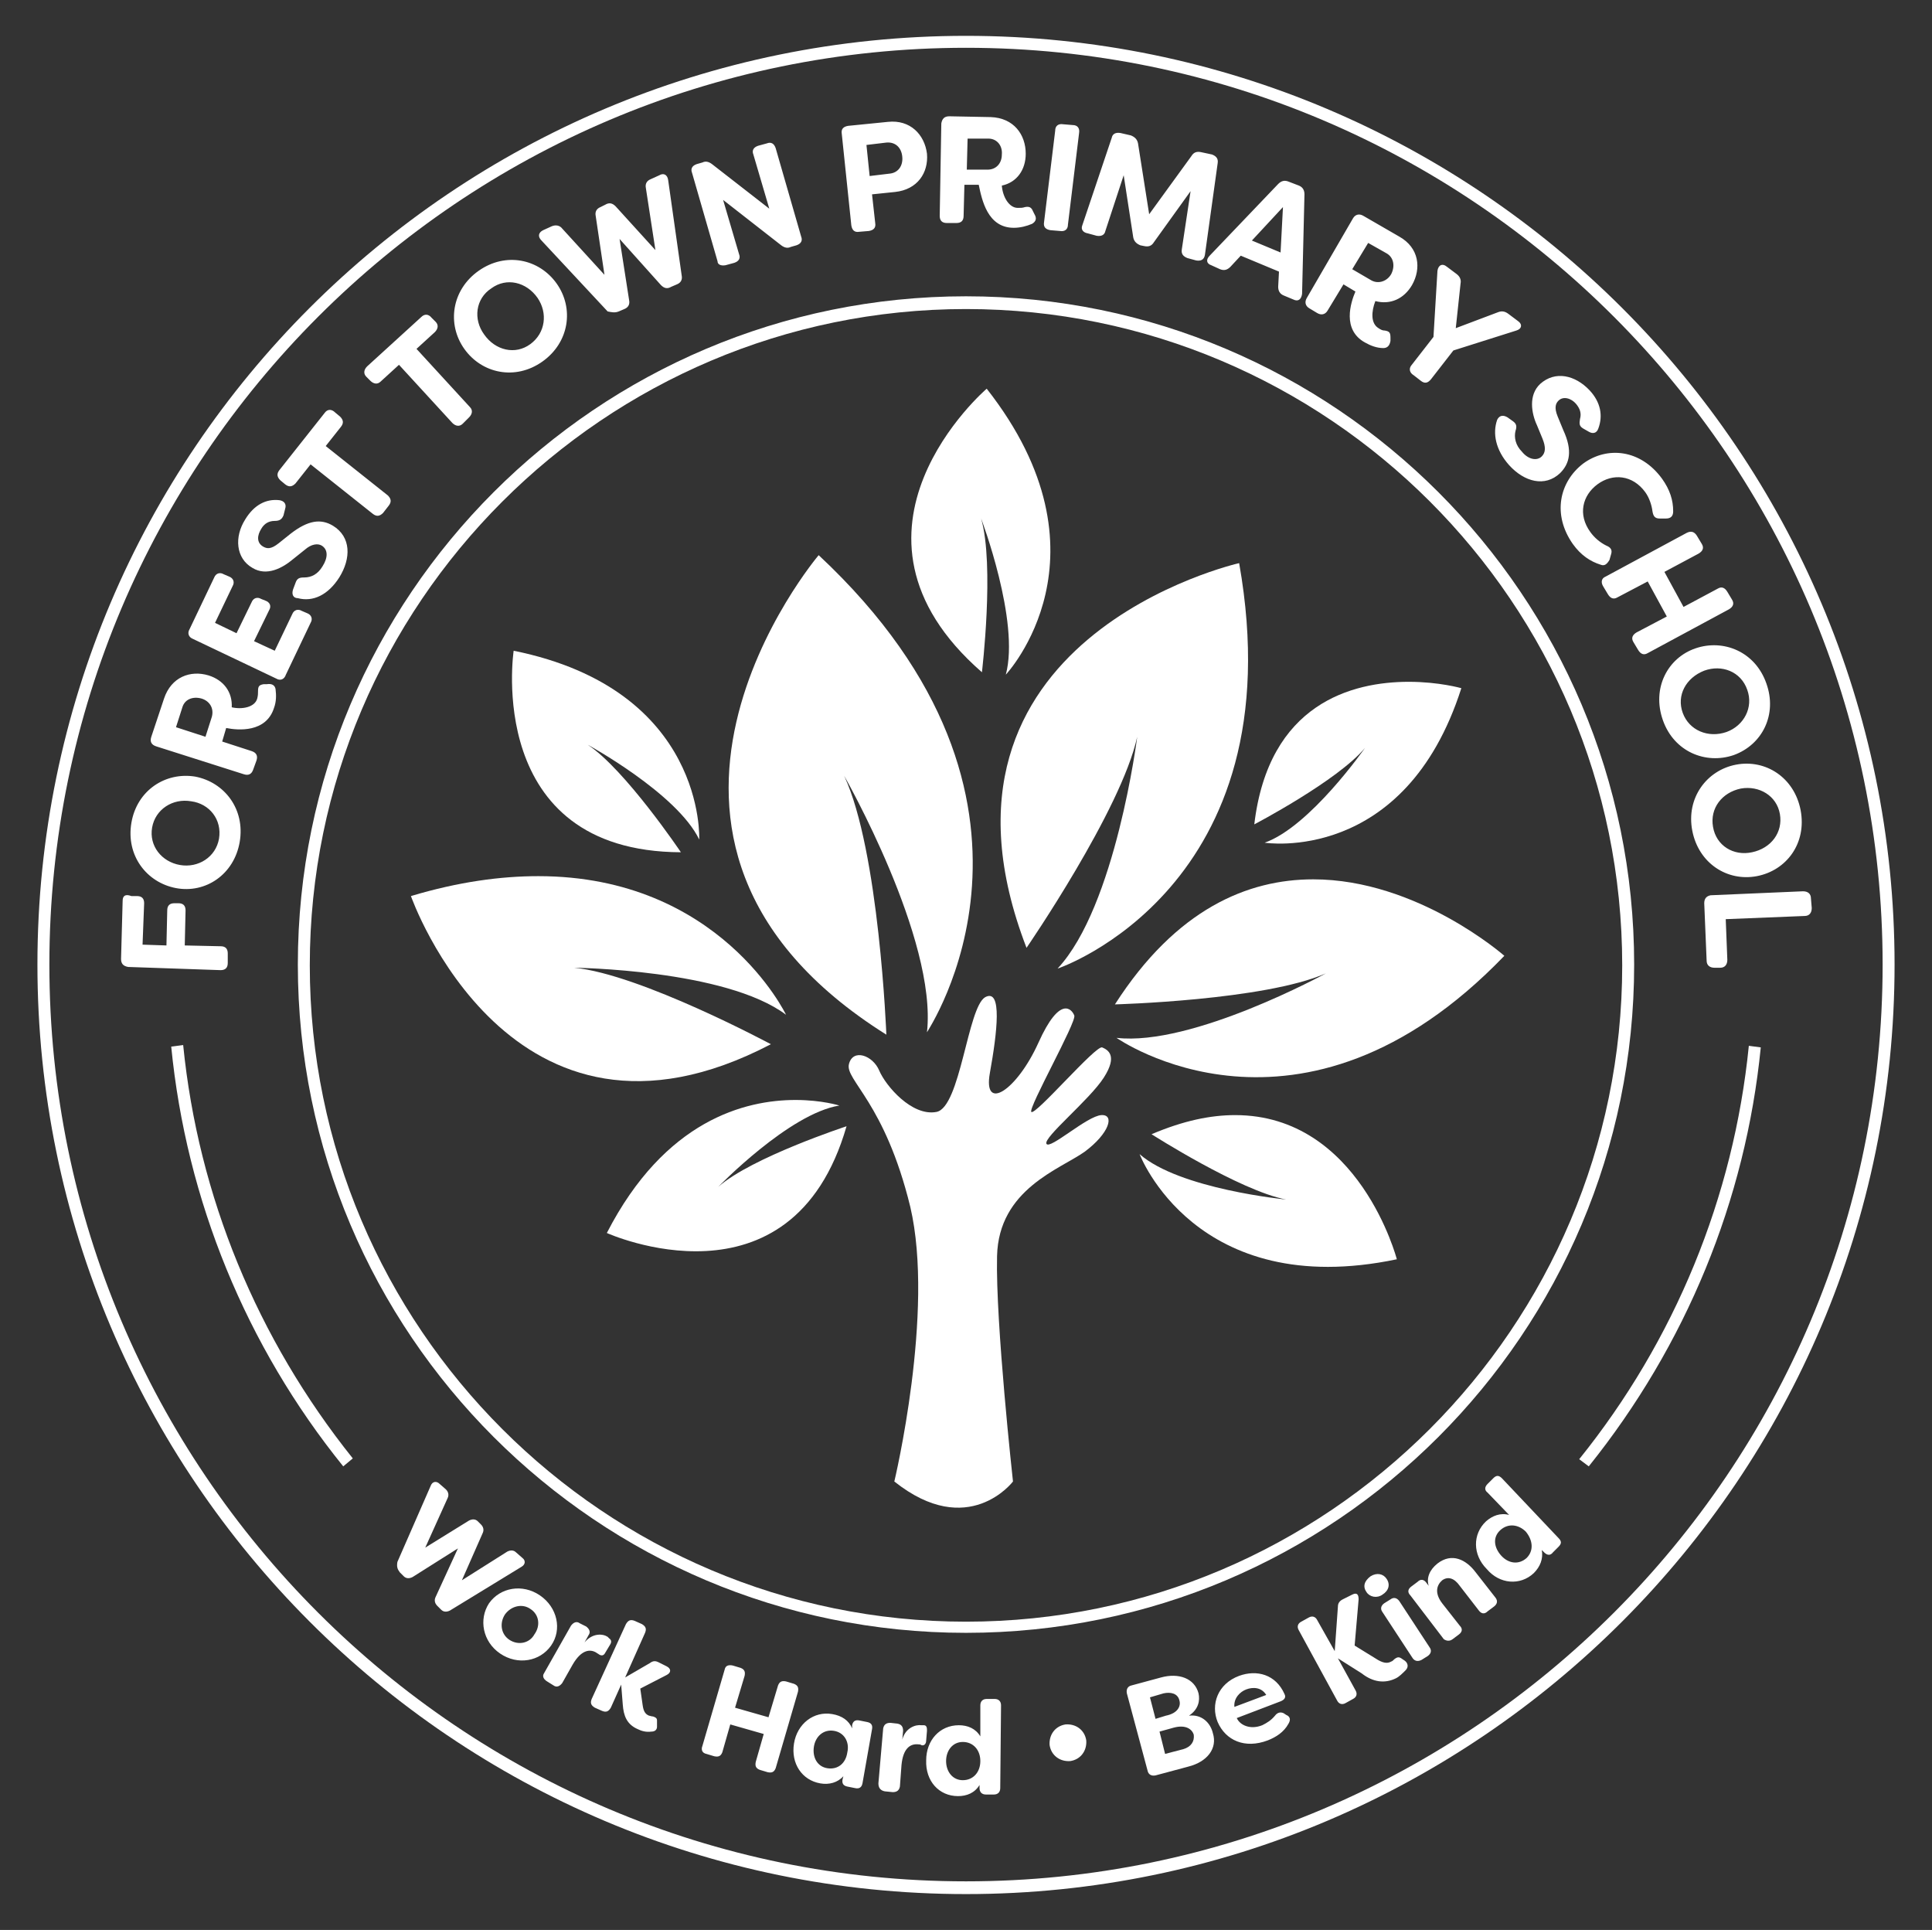 <?xml version="1.0" encoding="utf-8"?>
<!-- Generator: Adobe Illustrator 27.8.1, SVG Export Plug-In . SVG Version: 6.00 Build 0)  -->
<svg version="1.1" id="Layer_1" xmlns="http://www.w3.org/2000/svg" xmlns:xlink="http://www.w3.org/1999/xlink" x="0px" y="0px"
	 viewBox="0 0 242.6 242.3" style="enable-background:new 0 0 242.6 242.3;" xml:space="preserve">
<rect x="0" y="0" width="242.6" height="242.3" fill="#333333" stroke="none"/>
<style type="text/css">
	.st0{clip-path:url(#SVGID_00000039832235259375601140000018087357422247006618_);fill:#FFFFFF;}
</style>
<g>
	<defs>
		<rect id="SVGID_1_" x="4.7" y="4.5" width="233.3" height="233.3"/>
	</defs>
	<clipPath id="SVGID_00000051379568472686289050000005580348207158165378_">
		<use xlink:href="#SVGID_1_"  style="overflow:visible;"/>
	</clipPath>
	<path style="clip-path:url(#SVGID_00000051379568472686289050000005580348207158165378_);fill:#FFFFFF;" d="M112.3,186
		c0,0,5.1-21.3,2-34.5c-3.2-13.1-8.2-15.9-7.7-17.9c0.5-2,3-1.1,3.8,0.8c0.8,1.9,4.1,5.8,7.2,5.2c3-0.6,3.9-13.1,6.1-14.4
		c2.2-1.2,1.5,4.5,0.6,9.5c-0.9,5,3.4,2.2,6.1-3.8c2.7-6,4.2-4.2,4.5-3.4c0.3,0.8-5.8,11.6-5.4,12.1c0.5,0.5,8.1-8.4,8.9-8.1
		c0.7,0.3,2,1,0.2,3.8c-1.8,2.8-7.6,7.5-7.2,8.3c0.4,0.8,5.1-3.5,6.9-3.6c1.7-0.1,1,2.3-2.1,4.6c-3.1,2.2-10.8,4.7-11,13.1
		c-0.2,8.4,2,28.3,2,28.3S121.6,193.4,112.3,186"/>
	<path style="clip-path:url(#SVGID_00000051379568472686289050000005580348207158165378_);fill:#FFFFFF;" d="M155.6,70.7
		c0,0-41.7,9.4-26.7,48.3c0,0,11.9-17.3,13.9-26.5c0,0-2.7,21.3-10,29.1C132.9,121.6,162.8,111.4,155.6,70.7"/>
	<path style="clip-path:url(#SVGID_00000051379568472686289050000005580348207158165378_);fill:#FFFFFF;" d="M161.5,150.6
		c0,0-13.4-1.3-18.4-5.7c0,0,7,18.5,32.3,13.2c0,0-4.7-18.1-20.3-18.1c-3.1,0-6.5,0.7-10.5,2.4C144.6,142.4,155.7,149.5,161.5,150.6
		"/>
	<path style="clip-path:url(#SVGID_00000051379568472686289050000005580348207158165378_);fill:#FFFFFF;" d="M76.2,154.8
		c0,0,23.2,10.5,30.1-13.4c0,0-11.9,3.9-16.1,7.6c0,0,8.9-9.2,15.2-10.2c0,0-2.2-0.7-5.5-0.7C93.6,138.1,83.5,140.6,76.2,154.8"/>
	<path style="clip-path:url(#SVGID_00000051379568472686289050000005580348207158165378_);fill:#FFFFFF;" d="M140,126.1
		c0,0,18.8-0.5,26.5-3.9c0,0-16.8,9.2-26.3,8.1c0,0,23.1,16.3,48.7-10.3c0,0-10.9-9.6-24-9.6C156.7,110.4,147.7,114.1,140,126.1"/>
	<path style="clip-path:url(#SVGID_00000051379568472686289050000005580348207158165378_);fill:#FFFFFF;" d="M157.5,103.5
		c0,0,10.5-5.5,13.9-9.6c0,0-6.9,9.9-12.6,11.9c0,0,17.6,2.8,24.7-19.4c0,0-2.8-0.8-6.6-0.8C169.8,85.6,159.3,88.3,157.5,103.5"/>
	<path style="clip-path:url(#SVGID_00000051379568472686289050000005580348207158165378_);fill:#FFFFFF;" d="M123.9,48.8
		c0,0-20.9,17.9-0.6,35.6c0,0,1.6-13.4-0.1-19.3c0,0,4.9,12.9,3.1,19.6C126.4,84.6,140.3,69.7,123.9,48.8"/>
	<path style="clip-path:url(#SVGID_00000051379568472686289050000005580348207158165378_);fill:#FFFFFF;" d="M102.8,69.7
		c0,0-30.4,35.8,8.5,60.2c0,0-0.9-23.1-5.3-32.5c0,0,11.7,20.5,10.4,32.2C116.4,129.5,136,100.7,102.8,69.7"/>
	<path style="clip-path:url(#SVGID_00000051379568472686289050000005580348207158165378_);fill:#FFFFFF;" d="M64.5,81.7
		c0,0-3.8,25.2,21,25.3c0,0-7-10.4-11.7-13.5c0,0,11.2,6.1,14,11.9C87.8,105.4,88.7,86.6,64.5,81.7"/>
	<path style="clip-path:url(#SVGID_00000051379568472686289050000005580348207158165378_);fill:#FFFFFF;" d="M51.6,112.5
		c0,0,12.5,35.7,45.2,18.6c0,0-16.4-8.8-24.7-9.6c0,0,19,0.2,26.6,5.9c0,0-8.3-17.4-31.1-17.4C62.9,110,57.6,110.7,51.6,112.5"/>
	<path style="clip-path:url(#SVGID_00000051379568472686289050000005580348207158165378_);fill:#FFFFFF;" d="M121.3,6
		C57.8,6,6.2,57.7,6.2,121.1c0,63.5,51.6,115.1,115.1,115.1c63.5,0,115.1-51.6,115.1-115.1C236.4,57.7,184.8,6,121.3,6 M121.3,237.8
		C57,237.8,4.7,185.5,4.7,121.1S57,4.5,121.3,4.5s116.6,52.3,116.6,116.6S185.6,237.8,121.3,237.8"/>
	<path style="clip-path:url(#SVGID_00000051379568472686289050000005580348207158165378_);fill:#FFFFFF;" d="M121.3,38.8
		c-45.4,0-82.4,37-82.4,82.4c0,45.4,37,82.4,82.4,82.4s82.4-37,82.4-82.4C203.7,75.7,166.7,38.8,121.3,38.8 M121.3,205
		c-46.3,0-83.9-37.6-83.9-83.9c0-46.3,37.6-83.9,83.9-83.9s83.9,37.6,83.9,83.9C205.2,167.4,167.6,205,121.3,205"/>
	<path style="clip-path:url(#SVGID_00000051379568472686289050000005580348207158165378_);fill:#FFFFFF;" d="M199.5,184.1l-1.2-0.9
		c12-14.9,19.4-32.9,21.3-51.9l1.5,0.2C219.2,150.7,211.7,168.9,199.5,184.1"/>
	<path style="clip-path:url(#SVGID_00000051379568472686289050000005580348207158165378_);fill:#FFFFFF;" d="M43.1,184.1
		c-12.2-15.1-19.7-33.4-21.6-52.7l1.5-0.2c1.9,19,9.3,36.9,21.3,51.9L43.1,184.1z"/>
	<path style="clip-path:url(#SVGID_00000051379568472686289050000005580348207158165378_);fill:#FFFFFF;" d="M120.9,223.5
		c-1.3,0-2.1-1.1-2.1-2.4c0-1.3,0.8-2.4,2.1-2.4c1.3,0,2.2,1,2.2,2.4C123.1,222.5,122.2,223.5,120.9,223.5 M120.3,225.5
		c1.1,0,2.1-0.4,2.7-1.4l0,0.4c0,0.5,0.3,0.8,0.8,0.8l1,0c0.5,0,0.8-0.3,0.8-0.8l0.1-10.4c0-0.5-0.3-0.8-0.8-0.8l-1,0
		c-0.5,0-0.8,0.3-0.8,0.8l0,3.9c-0.6-1-1.6-1.4-2.7-1.4c-2.4,0-4.1,1.9-4.1,4.4C116.2,223.6,117.9,225.5,120.3,225.5 M111.1,224.9
		l1,0.1c0.5,0,0.8-0.2,0.9-0.7l0.2-2.7c0.2-2.1,1.1-2.7,2.1-2.6c0.1,0,0.3,0,0.4,0.1c0.3,0.1,0.6-0.1,0.6-0.6l0.1-1.2
		c0-0.3,0-0.7-0.4-0.7l-0.3,0c-0.7-0.1-2,0.3-2.4,1.8l0.1-1.1c0-0.5-0.2-0.8-0.7-0.9l-0.9-0.1c-0.5,0-0.8,0.2-0.9,0.7l-0.6,6.9
		C110.3,224.5,110.6,224.8,111.1,224.9 M103.9,222c-1.3-0.2-1.9-1.4-1.7-2.7c0.2-1.3,1.2-2.2,2.5-2c1.3,0.2,2,1.4,1.7,2.7
		C106.2,221.4,105.2,222.2,103.9,222 M103,223.9c1.1,0.2,2.2-0.1,2.9-0.9l-0.1,0.4c-0.1,0.5,0.1,0.8,0.6,0.9l1,0.2
		c0.5,0.1,0.8-0.1,0.9-0.6l1.2-6.8c0.1-0.5-0.1-0.8-0.6-0.9l-1-0.2c-0.5-0.1-0.8,0.1-0.9,0.6L107,217c-0.4-1-1.3-1.6-2.5-1.8
		c-2.3-0.4-4.4,1.2-4.8,3.7C99.3,221.4,100.7,223.5,103,223.9 M88.7,220.2l1,0.3c0.5,0.1,0.8,0,1-0.5l1-3.5l4.2,1.2l-1,3.5
		c-0.1,0.5,0,0.8,0.5,1l1,0.3c0.5,0.1,0.8,0,1-0.5l2.8-9.6c0.1-0.5,0-0.8-0.5-1l-1-0.3c-0.5-0.1-0.8,0-1,0.5l-1.2,4l-4.2-1.2l1.2-4
		c0.1-0.5,0-0.8-0.5-1l-1-0.3c-0.5-0.1-0.9,0-1,0.5l-2.8,9.6C88,219.7,88.2,220.1,88.7,220.2 M80.1,217.1c0.4,0.2,1,0.4,1.7,0.3
		c0.5,0,0.7-0.3,0.7-0.6l0-0.8c0-0.3-0.2-0.4-0.5-0.5c-0.2,0-0.4-0.1-0.5-0.1c-0.5-0.2-0.7-0.6-0.8-1.3l-0.3-2.1l3.3-1.7
		c0.6-0.3,0.6-0.8,0-1.1l-1-0.5c-0.4-0.2-0.7-0.2-1.1,0.1l-3.1,1.8L81,205c0.2-0.5,0.1-0.8-0.4-1.1l-0.9-0.4
		c-0.5-0.2-0.8-0.1-1.1,0.4l-4.3,9.4c-0.2,0.5-0.1,0.8,0.4,1.1l0.9,0.4c0.5,0.2,0.8,0.1,1.1-0.4l1.3-2.9l0.2,2.5
		C78.3,215.4,78.7,216.5,80.1,217.1 M68.7,211.1l0.8,0.5c0.4,0.3,0.8,0.1,1.1-0.3l1.3-2.3c1.1-1.9,2.2-2,3-1.5
		c0.1,0.1,0.2,0.1,0.3,0.2c0.3,0.2,0.6,0.2,0.8-0.2l0.6-1c0.2-0.3,0.2-0.6-0.1-0.8l-0.2-0.2c-0.6-0.4-1.9-0.5-2.9,0.7l0.5-0.9
		c0.3-0.4,0.1-0.8-0.3-1.1l-0.8-0.4c-0.4-0.3-0.8-0.1-1.1,0.3l-3.4,6C68.1,210.4,68.2,210.8,68.7,211.1 M64,205.9
		c-1.1-0.7-1.3-2.1-0.6-3.2c0.8-1.1,2.2-1.4,3.2-0.7c1.1,0.7,1.3,2.1,0.5,3.2C66.5,206.3,65.1,206.6,64,205.9 M62.8,207.6
		c2.2,1.5,5,1,6.4-1c1.4-2,0.8-4.8-1.4-6.3c-2.2-1.5-5-1-6.4,1C60.1,203.3,60.6,206.1,62.8,207.6 M50.2,197.4l0.5,0.5
		c0.3,0.3,0.7,0.3,1.1,0.1l5.7-3.6l-2.8,6.1c-0.2,0.4-0.1,0.8,0.2,1.1l0.5,0.5c0.3,0.3,0.7,0.3,1.1,0.1l9-5.5
		c0.5-0.3,0.5-0.8,0.1-1.1l-0.8-0.7c-0.3-0.3-0.7-0.3-1.1-0.1l-5.7,3.6l2.6-5.9c0.2-0.4,0.1-0.8-0.2-1.1l-0.4-0.4
		c-0.3-0.3-0.7-0.3-1.1-0.1l-5.5,3.4l2.8-6.2c0.2-0.4,0.1-0.8-0.2-1.1l-0.8-0.7c-0.4-0.4-0.9-0.3-1.1,0.2l-4.2,9.6
		C49.8,196.7,49.9,197,50.2,197.4"/>
	<path style="clip-path:url(#SVGID_00000051379568472686289050000005580348207158165378_);fill:#FFFFFF;" d="M134.4,221.1
		c1.3-0.2,2.1-1.3,2-2.6c-0.2-1.3-1.3-2.1-2.6-2c-1.3,0.2-2.1,1.3-2,2.6C132,220.4,133.1,221.2,134.4,221.1"/>
	<path style="clip-path:url(#SVGID_00000051379568472686289050000005580348207158165378_);fill:#FFFFFF;" d="M191.7,195.6
		c-1,0.9-2.3,0.7-3.2-0.3c-0.9-1-1.1-2.3-0.1-3.2c1-0.9,2.3-0.7,3.2,0.2C192.5,193.4,192.6,194.7,191.7,195.6 M192.6,197.5
		c0.8-0.8,1.2-1.8,1-2.9l0.3,0.3c0.4,0.4,0.8,0.4,1.1,0l0.7-0.7c0.4-0.4,0.4-0.7,0-1.1l-7.1-7.5c-0.4-0.4-0.7-0.4-1.1,0l-0.7,0.7
		c-0.4,0.4-0.4,0.8,0,1.1l2.7,2.8c-1.1-0.3-2.1,0.1-2.9,0.8c-1.7,1.6-1.7,4.2,0.1,6C188.3,198.9,190.9,199.1,192.6,197.5
		 M182.4,205.8l0.8-0.6c0.4-0.3,0.5-0.7,0.1-1.1l-2.2-2.8c-1-1.3-0.7-2.3,0-2.9c0.7-0.5,1.5-0.3,2.2,0.7l2.4,3.1
		c0.3,0.4,0.7,0.5,1.1,0.1l0.8-0.6c0.4-0.3,0.5-0.7,0.2-1.1l-2.5-3.2c-1.2-1.6-3-2.5-4.8-1.1c-1,0.8-1.4,1.8-1.1,2.8l-0.3-0.4
		c-0.3-0.4-0.7-0.5-1.1-0.1l-0.8,0.6c-0.4,0.3-0.5,0.7-0.1,1.1l4.2,5.5C181.6,206,182,206.1,182.4,205.8 M178.5,208.4l0.8-0.5
		c0.4-0.3,0.5-0.7,0.2-1.1l-3.8-5.8c-0.3-0.4-0.7-0.5-1.1-0.2l-0.8,0.5c-0.4,0.3-0.5,0.7-0.2,1.1l3.8,5.8
		C177.7,208.6,178.1,208.6,178.5,208.4 M173.6,200.2c0.8-0.5,1-1.3,0.5-2c-0.4-0.6-1.2-0.8-2-0.3c-0.8,0.6-1,1.3-0.5,2
		C172,200.5,172.9,200.7,173.6,200.2 M175.3,210.7c0.4-0.2,0.8-0.6,1.2-1c0.4-0.4,0.3-0.9-0.1-1.2l-0.3-0.2c-0.4-0.3-0.6-0.3-1,0
		c-0.1,0.1-0.3,0.3-0.4,0.3c-0.5,0.3-1.1,0.2-2-0.4l-2.6-1.6l0.5-5.8c0-0.6-0.2-0.9-0.8-0.6l-1.2,0.6c-0.4,0.2-0.6,0.5-0.6,0.9
		l-0.4,5.6l-2.2-3.9c-0.2-0.4-0.6-0.6-1.1-0.3l-0.9,0.5c-0.4,0.2-0.6,0.6-0.3,1.1l4.8,8.8c0.2,0.4,0.6,0.6,1.1,0.3l0.9-0.5
		c0.4-0.2,0.6-0.6,0.3-1.1l-2.2-4l3,1.9C172.4,211.2,173.9,211.4,175.3,210.7 M155,214.3c-0.1-1.1,0.7-1.9,1.5-2.2
		c0.8-0.3,1.9-0.3,2.5,0.7L155,214.3z M159.2,218.5c1-0.4,2-1,2.6-2.1c0.3-0.5,0.2-0.9-0.3-1.1l-0.3-0.2c-0.4-0.2-0.8-0.1-1.1,0.3
		c-0.5,0.6-1,0.9-1.6,1.2c-1.5,0.6-2.8,0-3.2-0.9l5.5-2.1c0.5-0.2,0.7-0.5,0.5-0.9c-1.1-2.5-3.5-3.1-5.7-2.3c-2.7,1-3.6,3.6-2.7,5.8
		C153.9,218.5,156.3,219.6,159.2,218.5 M148.6,219.6l-2.3,0.6l-0.7-2.8l1.8-0.5c1.5-0.4,2.3,0.2,2.5,0.9
		C150,218.6,149.6,219.3,148.6,219.6 M146.1,212.6c0.9-0.2,1.8,0,2,0.9c0.2,0.7-0.2,1.6-1.7,1.9l-1.3,0.4l-0.7-2.7L146.1,212.6z
		 M149.3,215.4c1.2-0.8,1.4-1.9,1.2-2.8c-0.5-1.9-2.5-2.6-4.7-2l-3.7,1c-0.5,0.1-0.7,0.5-0.6,1l2.6,9.7c0.1,0.5,0.5,0.7,1,0.6
		l4.1-1.1c2.4-0.6,3.7-2.3,3.1-4.2C152,216.3,150.9,215.2,149.3,215.4"/>
	<path style="clip-path:url(#SVGID_00000051379568472686289050000005580348207158165378_);fill:#FFFFFF;" d="M214,113.4l0.3,7.2
		c0,0.6,0.4,0.9,1,0.9l0.7,0c0.6,0,0.9-0.4,0.9-1l-0.2-5.1l9.9-0.4c0.6,0,0.9-0.4,0.9-1l-0.1-1.2c0-0.6-0.4-0.9-1-0.9l-11.6,0.5
		C214.3,112.5,214,112.8,214,113.4 M215.1,103.8c-0.4-2.3,1.1-4.3,3.5-4.8c2.3-0.4,4.5,0.9,4.9,3.2c0.4,2.3-1.1,4.3-3.5,4.8
		C217.7,107.5,215.5,106.2,215.1,103.8 M212.5,104.3c0.8,4.1,4.4,6.4,8.1,5.7c3.7-0.7,6.3-4.1,5.5-8.3c-0.8-4.1-4.4-6.4-8.1-5.7
		C214.3,96.7,211.7,100.2,212.5,104.3 M211.3,89.5c-0.8-2.2,0.4-4.4,2.7-5.3c2.2-0.8,4.6,0.1,5.4,2.4c0.8,2.2-0.4,4.5-2.6,5.3
		C214.5,92.7,212.1,91.7,211.3,89.5 M208.8,90.4c1.4,4,5.4,5.6,8.9,4.4c3.6-1.3,5.5-5.1,4.1-9c-1.4-4-5.4-5.6-8.9-4.4
		C209.4,82.6,207.4,86.4,208.8,90.4 M201.3,73.6l0.6,1c0.3,0.5,0.7,0.7,1.2,0.4l3.8-2l2.4,4.4l-3.8,2c-0.5,0.3-0.7,0.7-0.4,1.2
		l0.6,1c0.3,0.5,0.7,0.7,1.2,0.4l10.2-5.5c0.5-0.3,0.7-0.7,0.4-1.2l-0.6-1c-0.3-0.5-0.7-0.7-1.2-0.4l-4.3,2.3l-2.4-4.4l4.3-2.3
		c0.5-0.3,0.7-0.7,0.4-1.2l-0.6-1c-0.3-0.5-0.7-0.7-1.3-0.4l-10.2,5.5C201.1,72.6,201,73.1,201.3,73.6 M197.5,68.3
		c1,1.4,2.2,2.2,3.5,2.6c0.5,0.2,0.8-0.1,1.1-0.6l0.2-0.7c0.2-0.6-0.1-0.9-0.6-1.1c-0.8-0.4-1.5-1-2-1.7c-1.6-2.2-1-4.6,0.9-6
		c1.9-1.4,4.4-1.2,6,1c0.5,0.7,0.8,1.6,0.9,2.4c0.1,0.6,0.3,0.9,0.9,0.9l0.8,0c0.6,0,0.9-0.3,0.9-0.9c0-1.4-0.4-2.7-1.4-4.1
		c-2.7-3.7-6.9-4.1-9.9-1.9C195.8,60.5,194.9,64.6,197.5,68.3 M189.5,58.4c1.9,2.1,4.5,2.8,6.4,1c1.2-1.2,1.6-2.8,0.4-5.4l-0.7-1.7
		c-0.5-1.2-0.2-1.7,0.1-2c0.6-0.6,1.6-0.3,2.2,0.4c0.5,0.6,0.7,1.2,0.5,1.9c-0.1,0.6-0.1,0.9,0.4,1.2l0.7,0.4c0.5,0.3,1,0.2,1.2-0.4
		c0.6-1.6,0.3-3.3-1.1-4.8c-1.8-1.9-4.3-2.5-6.2-0.8c-1.5,1.4-1.1,3.7-0.4,5.2l0.7,1.7c0.4,1,0.4,1.7-0.1,2.2
		c-0.6,0.6-1.7,0.4-2.5-0.6c-0.8-0.8-1-1.8-0.8-2.6c0.2-0.6,0.1-0.9-0.3-1.2l-0.7-0.5c-0.5-0.3-1-0.3-1.3,0.3
		C187.4,54.4,187.8,56.5,189.5,58.4 M177.5,47.1l0.9,0.7c0.5,0.4,0.9,0.3,1.3-0.2l2.8-3.6l7.9-2.5c0.7-0.2,0.8-0.8,0.2-1.2l-1.2-0.9
		c-0.4-0.3-0.8-0.4-1.3-0.2l-5.3,2l0.6-5.6c0.1-0.5-0.1-0.9-0.5-1.2l-1.2-0.9c-0.6-0.5-1.1-0.2-1.2,0.5l-0.5,8.3l-2.8,3.6
		C176.9,46.3,177,46.8,177.5,47.1 M169.8,33.8l2-3.3l2.3,1.3c0.9,0.5,1.1,1.6,0.6,2.6c-0.5,0.9-1.6,1.3-2.5,0.8L169.8,33.8z
		 M171.4,43c0.7,0.4,1.5,0.7,2.3,0.7c0.5,0,0.8-0.3,0.9-0.9l0-0.4c0-0.6-0.1-0.8-0.7-0.9c-0.3,0-0.5-0.1-0.8-0.3
		c-1-0.6-0.9-2.1-0.4-3.4c1.9,0.5,3.6-0.3,4.6-2c1.2-2.1,0.9-4.7-1.6-6.1l-4.5-2.6c-0.5-0.3-1-0.2-1.3,0.3l-5.8,10
		c-0.3,0.5-0.2,1,0.3,1.3l1,0.6c0.5,0.3,1,0.2,1.3-0.3l2-3.3l1.5,0.9C169.6,38,168.5,41.4,171.4,43 M157.2,30.2l3.9-4.2l-0.3,5.7
		L157.2,30.2z M152.1,33.3l1.1,0.5c0.5,0.2,0.9,0.1,1.3-0.3l1.3-1.4l4.8,2l-0.1,1.9c0,0.5,0.2,0.9,0.7,1.1l1.2,0.5
		c0.6,0.3,1,0,1.1-0.7l0.3-12.5c0-0.5-0.2-0.9-0.7-1.1l-1.3-0.5c-0.5-0.2-0.9-0.1-1.3,0.3l-8.6,9C151.4,32.6,151.5,33.1,152.1,33.3
		 M136.6,29.3l1.1,0.3c0.6,0.1,1-0.1,1.1-0.6l2.3-7l1.2,7.8c0.1,0.5,0.4,0.8,0.9,1l0.5,0.1c0.5,0.1,0.9,0,1.2-0.5l4.6-6.4l-1.1,7.3
		c-0.1,0.6,0.2,0.9,0.7,1.1l1.1,0.3c0.6,0.1,1-0.1,1.1-0.7l1.6-11.5c0.1-0.6-0.2-0.9-0.7-1.1l-1.4-0.3c-0.5-0.1-0.9,0-1.2,0.5
		l-5.3,7.3l-1.4-8.9c-0.1-0.5-0.4-0.8-0.9-1l-1.3-0.3c-0.6-0.1-1,0.1-1.1,0.6l-3.7,11C135.7,28.8,136,29.2,136.6,29.3 M131.9,28.9
		l1.2,0.1c0.6,0.1,1-0.2,1-0.8l1.4-11.5c0.1-0.6-0.2-1-0.8-1l-1.2-0.1c-0.6-0.1-1,0.2-1,0.8l-1.4,11.5
		C131,28.5,131.3,28.8,131.9,28.9 M121.4,21.3l0.1-3.9l2.6,0c1.1,0,1.8,0.9,1.7,2c0,1.1-0.7,1.9-1.8,1.9L121.4,21.3z M127.3,28.6
		c0.8,0,1.6-0.2,2.3-0.5c0.5-0.3,0.6-0.7,0.3-1.2l-0.2-0.4c-0.2-0.5-0.5-0.6-1-0.5c-0.3,0.1-0.5,0.1-0.9,0.1c-1.1,0-1.9-1.4-2-2.8
		c1.9-0.4,3-2,3-4c0-2.4-1.5-4.5-4.4-4.6l-5.2-0.1c-0.6,0-0.9,0.3-1,0.9l-0.2,11.6c0,0.6,0.3,0.9,0.9,0.9l1.2,0
		c0.6,0,0.9-0.3,0.9-0.9l0.1-3.9l1.8,0C123.3,25.1,124,28.6,127.3,28.6 M111.7,21.8l-2.5,0.3l-0.4-3.9l2.5-0.3
		c1.1-0.1,1.9,0.6,2,1.8C113.4,20.8,112.8,21.7,111.7,21.8 M111.5,15.3l-5,0.5c-0.6,0.1-0.9,0.4-0.8,1l1.2,11.5
		c0.1,0.6,0.4,0.9,1,0.8l1.2-0.1c0.6-0.1,0.9-0.4,0.8-1l-0.4-3.6l2.9-0.3c2.8-0.3,4.2-2.4,4-4.8C116.1,16.9,114.3,15,111.5,15.3
		 M91.1,33.3l1.1-0.3c0.6-0.2,0.8-0.6,0.6-1.1l-2-6.8l7.3,5.7c0.4,0.3,0.8,0.4,1.2,0.2l0.7-0.2c0.6-0.2,0.8-0.6,0.6-1.1l-3.2-11.1
		c-0.2-0.6-0.6-0.8-1.1-0.6l-1.1,0.3c-0.6,0.2-0.8,0.6-0.6,1.1l2,6.8l-7.2-5.6c-0.4-0.3-0.8-0.4-1.2-0.2l-0.7,0.2
		c-0.6,0.2-0.8,0.6-0.6,1.1l3.2,11.1C90.1,33.2,90.5,33.4,91.1,33.3 M77.7,39.1l0.7-0.3c0.5-0.2,0.7-0.6,0.6-1.1l-1.2-7.7l5.2,5.8
		c0.4,0.4,0.8,0.5,1.3,0.2l0.7-0.3c0.5-0.2,0.7-0.6,0.6-1.1l-1.7-12c-0.1-0.7-0.6-0.9-1.1-0.6l-1.1,0.5c-0.5,0.2-0.7,0.6-0.6,1.1
		l1.2,7.8l-5-5.5c-0.4-0.4-0.8-0.5-1.3-0.2l-0.6,0.3c-0.5,0.2-0.7,0.6-0.6,1.1l1.1,7.4l-5.3-5.8c-0.3-0.4-0.8-0.5-1.3-0.3l-1.1,0.5
		c-0.6,0.3-0.7,0.8-0.2,1.3l8.3,8.9C76.8,39.2,77.2,39.3,77.7,39.1 M66.6,43.2c-1.9,1.4-4.4,0.8-5.8-1.2c-1.4-1.9-1.1-4.5,0.9-5.8
		c1.9-1.4,4.4-0.8,5.8,1.2C68.8,39.3,68.5,41.8,66.6,43.2 M68.1,45.4c3.4-2.4,4-6.7,1.8-9.8c-2.2-3.1-6.4-4-9.8-1.6
		c-3.4,2.4-4,6.7-1.8,9.8C60.5,46.9,64.7,47.8,68.1,45.4 M52.9,39.8L46.1,46c-0.4,0.4-0.5,0.9-0.1,1.3l0.5,0.5
		c0.4,0.4,0.9,0.5,1.3,0.1l2.3-2.1l6.7,7.3c0.4,0.4,0.9,0.5,1.3,0.1l0.8-0.8c0.4-0.4,0.5-0.9,0.1-1.3l-6.7-7.3l2.3-2.1
		c0.4-0.4,0.5-0.9,0.1-1.3l-0.5-0.5C53.8,39.4,53.3,39.4,52.9,39.8 M40.8,51.8L35.1,59c-0.4,0.5-0.3,0.9,0.1,1.3l0.6,0.5
		c0.5,0.4,0.9,0.3,1.3-0.1l1.9-2.4l7.8,6.2c0.5,0.4,0.9,0.3,1.3-0.1l0.7-0.9c0.4-0.5,0.3-0.9-0.1-1.3l-7.8-6.2l1.9-2.4
		c0.4-0.5,0.3-0.9-0.1-1.3l-0.6-0.5C41.6,51.3,41.1,51.4,40.8,51.8 M42.6,72.5c1.5-2.4,1.5-5.1-0.8-6.5c-1.5-0.9-3.1-0.7-5.3,1
		l-1.5,1.2c-1,0.8-1.5,0.7-2,0.4c-0.8-0.5-0.7-1.4-0.2-2.2c0.4-0.7,1-1,1.7-1c0.6,0,0.9-0.2,1.1-0.7l0.2-0.8c0.2-0.6-0.1-1-0.7-1.1
		c-1.7-0.2-3.2,0.6-4.3,2.4c-1.4,2.2-1.2,4.9,0.9,6.1c1.8,1.1,3.8,0,5.1-1.1l1.5-1.2c0.8-0.7,1.6-0.8,2.1-0.5
		c0.8,0.5,0.8,1.5,0.1,2.6c-0.6,1-1.4,1.4-2.3,1.4c-0.6,0-0.9,0.1-1.1,0.7l-0.3,0.8c-0.2,0.6,0,1.1,0.6,1.1
		C39.3,75.6,41.2,74.7,42.6,72.5 M29.2,73.6c0.3-0.5,0.1-1-0.4-1.2l-0.7-0.3c-0.5-0.3-1-0.1-1.2,0.4L23.8,79c-0.3,0.5-0.1,1,0.4,1.2
		l10.5,5c0.5,0.3,1,0.1,1.2-0.5l3.1-6.5c0.3-0.5,0.1-1-0.4-1.2l-0.7-0.3c-0.5-0.3-1-0.1-1.2,0.4l-2.2,4.6l-2.6-1.2l1.9-3.9
		c0.3-0.5,0.1-1-0.5-1.2l-0.5-0.2c-0.5-0.3-1-0.1-1.2,0.4l-1.9,3.9L27,78.2L29.2,73.6z M25.8,92.5l-3.7-1.2l0.8-2.5
		c0.3-1,1.3-1.4,2.4-1.1c1,0.3,1.6,1.2,1.3,2.3L25.8,92.5z M34.4,88.9c0.3-0.8,0.3-1.6,0.2-2.4c-0.1-0.5-0.5-0.7-1.1-0.6l-0.4,0
		c-0.6,0.1-0.7,0.3-0.7,0.9c0,0.3,0,0.5-0.1,0.9c-0.3,1.1-1.9,1.4-3.2,1.1c0.1-1.9-1-3.4-2.9-4c-2.3-0.7-4.7,0.2-5.6,2.9L19,92.5
		c-0.2,0.6,0,1,0.6,1.2l11,3.5c0.6,0.2,1,0,1.2-0.6l0.4-1.1c0.2-0.6,0-1-0.6-1.2l-3.7-1.2l0.5-1.7C29.9,91.7,33.4,92,34.4,88.9
		 M27.5,105.3c-0.4,2.3-2.6,3.7-4.9,3.3c-2.3-0.4-3.9-2.4-3.5-4.7c0.4-2.3,2.6-3.7,4.9-3.3C26.3,100.9,27.9,102.9,27.5,105.3
		 M30.1,105.7c0.7-4.1-1.9-7.5-5.6-8.2c-3.7-0.6-7.3,1.7-8,5.8c-0.7,4.1,1.9,7.5,5.6,8.2C25.8,112.2,29.4,109.8,30.1,105.7
		 M15.4,113.1l-0.2,7.3c0,0.6,0.3,0.9,0.9,1l11.6,0.4c0.6,0,0.9-0.3,0.9-0.9l0-1.2c0-0.6-0.3-0.9-0.9-0.9l-4.5-0.1l0.1-4.4
		c0-0.6-0.3-0.9-0.9-0.9l-0.5,0c-0.6,0-0.9,0.3-0.9,0.9l-0.1,4.4l-3-0.1l0.2-5.2c0-0.6-0.3-0.9-0.9-0.9l-0.7,0
		C15.7,112.2,15.4,112.5,15.4,113.1"/>
</g>
</svg>
